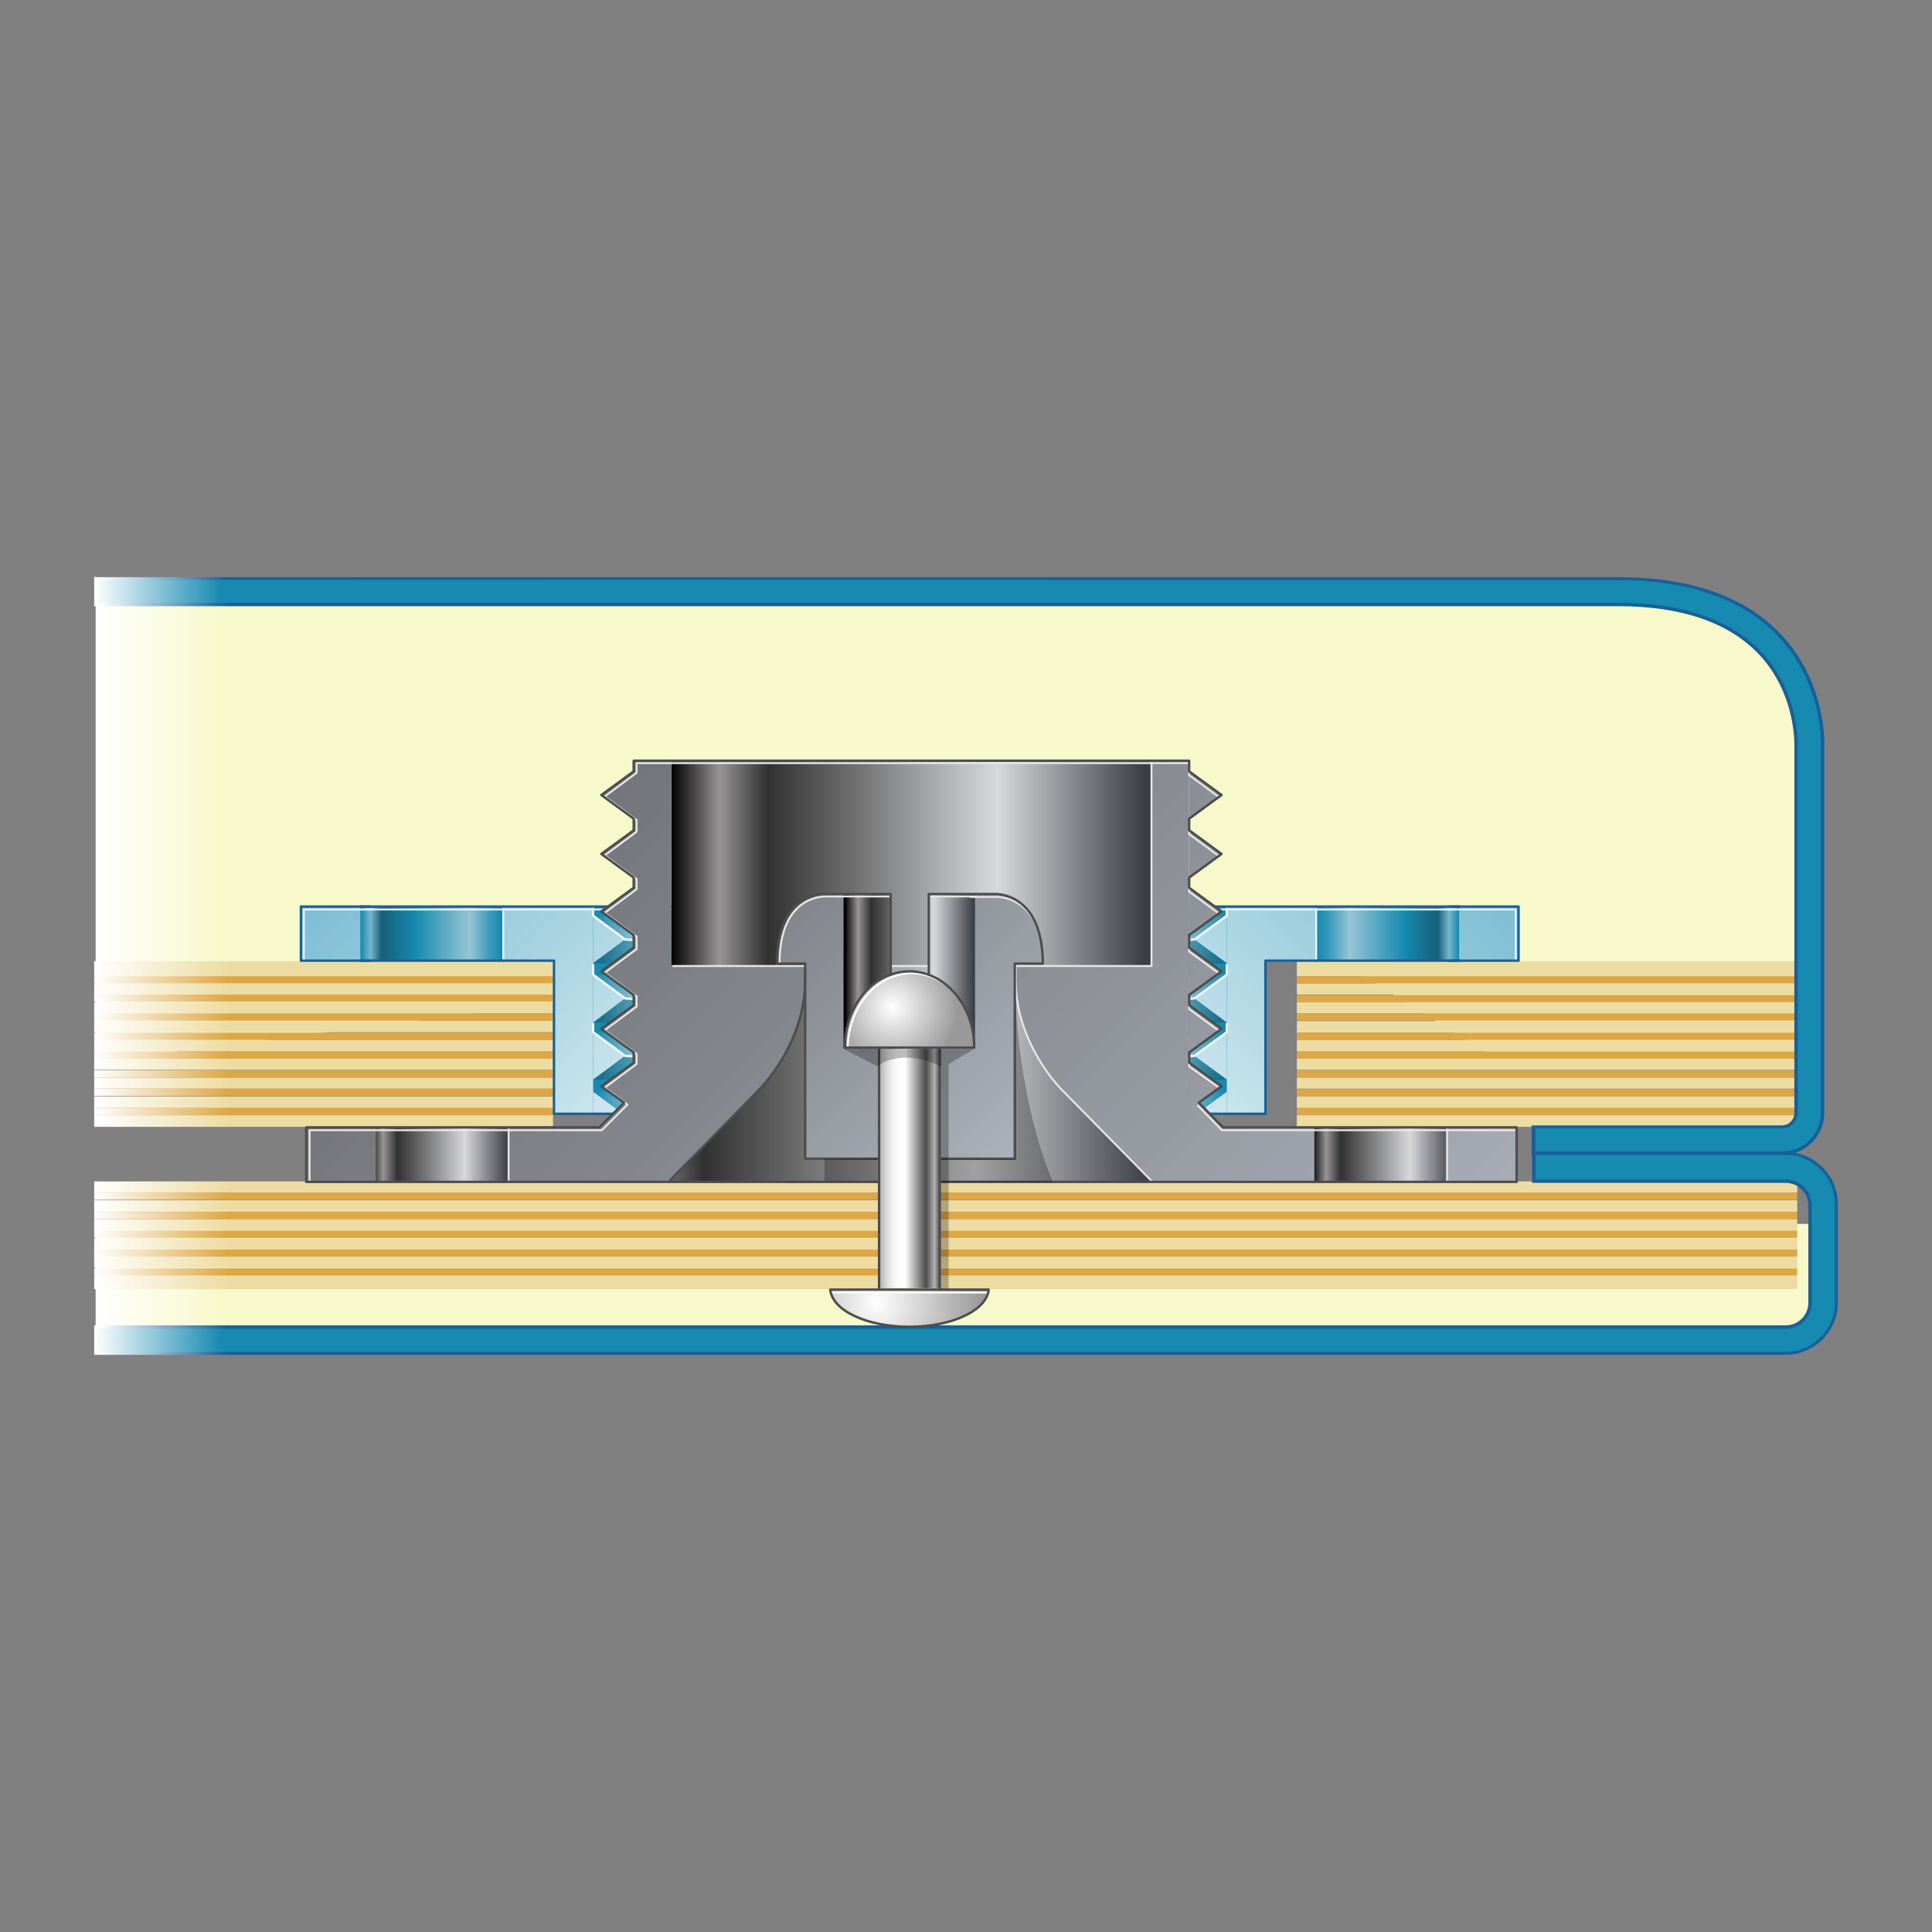 <?xml version="1.0" encoding="UTF-8"?>
<!-- Generator: Adobe Illustrator 22.1.0, SVG Export Plug-In . SVG Version: 6.00 Build 0)  -->
<svg xmlns="http://www.w3.org/2000/svg" xmlns:xlink="http://www.w3.org/1999/xlink" id="Layer_1" x="0px" y="0px" viewBox="0 0 400 400" style="enable-background:new 0 0 400 400;" xml:space="preserve">
<rect x="0" y="0" width="400" height="400" fill="#808080" stroke="none"/>
<style type="text/css">
	.st0{fill:url(#SVGID_1_);}
	.st1{fill:url(#SVGID_2_);}
	.st2{fill:url(#SVGID_3_);}
	.st3{fill:url(#SVGID_4_);}
	.st4{fill:url(#SVGID_5_);}
	.st5{fill:url(#SVGID_6_);}
	.st6{fill:url(#SVGID_7_);}
	.st7{fill:url(#SVGID_8_);}
	.st8{fill:url(#SVGID_9_);}
	.st9{fill:url(#SVGID_10_);}
	.st10{fill:url(#SVGID_11_);}
	.st11{fill:url(#SVGID_12_);}
	.st12{fill:url(#SVGID_13_);}
	.st13{fill:url(#SVGID_14_);enable-background:new    ;}
	.st14{fill:url(#SVGID_15_);enable-background:new    ;}
	.st15{fill:url(#SVGID_16_);}
	.st16{fill:url(#SVGID_17_);}
	.st17{fill:url(#SVGID_18_);}
	.st18{fill:url(#SVGID_19_);}
	.st19{fill:url(#SVGID_20_);}
	.st20{fill:url(#SVGID_21_);}
	.st21{fill:url(#SVGID_22_);}
	.st22{fill:url(#SVGID_23_);}
	.st23{fill:url(#SVGID_24_);}
	.st24{fill:url(#SVGID_25_);}
	.st25{fill:url(#SVGID_26_);}
	.st26{fill:url(#SVGID_27_);}
	.st27{fill:url(#SVGID_28_);}
	.st28{fill:url(#SVGID_29_);}
	.st29{fill:url(#SVGID_30_);}
	.st30{fill:url(#SVGID_31_);}
	.st31{fill:url(#SVGID_32_);}
	.st32{fill:#EDDCA2;}
	.st33{fill:#DEA745;}
	.st34{fill:url(#SVGID_33_);enable-background:new    ;}
	.st35{fill:url(#SVGID_34_);enable-background:new    ;}
	.st36{fill:url(#SVGID_35_);enable-background:new    ;}
	.st37{fill:url(#SVGID_36_);enable-background:new    ;}
	.st38{fill:url(#SVGID_37_);enable-background:new    ;}
	.st39{fill:url(#SVGID_38_);enable-background:new    ;}
	.st40{fill:url(#SVGID_39_);enable-background:new    ;}
	.st41{fill:url(#SVGID_40_);enable-background:new    ;}
	.st42{fill:url(#SVGID_41_);enable-background:new    ;}
	.st43{fill:url(#SVGID_42_);enable-background:new    ;}
	.st44{fill:url(#SVGID_43_);enable-background:new    ;}
	.st45{fill:url(#SVGID_44_);enable-background:new    ;}
	.st46{fill:url(#SVGID_45_);enable-background:new    ;}
	.st47{fill:url(#SVGID_46_);enable-background:new    ;}
	.st48{fill:url(#SVGID_47_);enable-background:new    ;}
	.st49{fill:url(#SVGID_48_);enable-background:new    ;}
	.st50{fill:none;stroke:#EEF4F3;stroke-width:0.4;}
	.st51{fill:none;stroke:#EEF4F3;stroke-width:0.5;stroke-linecap:round;stroke-linejoin:round;}
	.st52{fill:none;stroke:#17609A;stroke-width:0.5;stroke-linecap:round;stroke-linejoin:round;enable-background:new    ;}
	.st53{fill:url(#SVGID_49_);enable-background:new    ;}
	.st54{fill:url(#SVGID_50_);enable-background:new    ;}
	.st55{fill:url(#SVGID_51_);enable-background:new    ;}
	.st56{fill:url(#SVGID_52_);enable-background:new    ;}
	.st57{fill:url(#SVGID_53_);enable-background:new    ;}
	.st58{fill:url(#SVGID_54_);enable-background:new    ;}
	.st59{fill:url(#SVGID_55_);enable-background:new    ;}
	.st60{fill:url(#SVGID_56_);enable-background:new    ;}
	.st61{fill:url(#SVGID_57_);enable-background:new    ;}
	.st62{fill:url(#SVGID_58_);enable-background:new    ;}
	.st63{fill:url(#SVGID_59_);enable-background:new    ;}
	.st64{fill:url(#SVGID_60_);enable-background:new    ;}
	.st65{fill:url(#SVGID_61_);enable-background:new    ;}
	.st66{fill:url(#SVGID_62_);enable-background:new    ;}
	.st67{fill:url(#SVGID_63_);enable-background:new    ;}
	.st68{fill:url(#SVGID_64_);enable-background:new    ;}
	.st69{fill:url(#SVGID_65_);}
	.st70{fill:url(#SVGID_66_);}
	.st71{fill:url(#SVGID_67_);}
	.st72{fill:url(#SVGID_68_);}
	.st73{fill:url(#SVGID_69_);}
	.st74{fill:url(#SVGID_70_);}
	.st75{fill:url(#SVGID_71_);}
	.st76{fill:none;stroke:#E6E6E6;stroke-width:0.4;stroke-linecap:round;stroke-linejoin:round;}
	.st77{fill:url(#SVGID_72_);}
	.st78{fill:url(#SVGID_73_);}
	.st79{fill:url(#SVGID_74_);}
	.st80{fill:url(#SVGID_75_);}
	.st81{fill:url(#SVGID_76_);}
	.st82{fill:url(#SVGID_77_);}
	.st83{fill:url(#SVGID_78_);}
	.st84{fill:url(#SVGID_79_);}
	.st85{fill:url(#SVGID_80_);}
	.st86{fill:url(#SVGID_81_);}
	.st87{fill:url(#SVGID_82_);}
	.st88{fill:url(#SVGID_83_);}
	.st89{fill:url(#SVGID_84_);}
	.st90{fill:none;stroke:#4D4D4D;stroke-width:0.5;stroke-linecap:round;stroke-linejoin:round;}
	.st91{fill:url(#SVGID_85_);enable-background:new    ;}
	.st92{fill:url(#SVGID_86_);enable-background:new    ;}
	.st93{fill:url(#SVGID_87_);enable-background:new    ;}
	.st94{fill:url(#SVGID_88_);enable-background:new    ;}
	.st95{fill:url(#SVGID_89_);}
	.st96{fill:url(#SVGID_90_);}
	.st97{fill:url(#SVGID_91_);}
	.st98{fill:url(#SVGID_92_);}
	.st99{fill:#FFFFFF;stroke:#000000;stroke-width:0.25;stroke-linecap:round;stroke-linejoin:round;}
	.st100{fill:url(#SVGID_93_);}
	.st101{fill:url(#SVGID_94_);}
	.st102{fill:none;stroke:#000000;stroke-width:0.5;stroke-linecap:round;stroke-linejoin:round;}
	.st103{fill:none;stroke:#FFFFFF;stroke-width:0.4;stroke-linecap:round;stroke-linejoin:round;}
	.st104{fill:url(#SVGID_95_);}
	.st105{opacity:0.26;}
</style>
<g>
	<g>
		<linearGradient id="SVGID_1_" gradientUnits="userSpaceOnUse" x1="19.426" y1="173" x2="46.618" y2="173">
			<stop offset="0" style="stop-color:#FFFFFF"></stop>
			<stop offset="1" style="stop-color:#F7F9CA"></stop>
		</linearGradient>
		<polygon class="st0" points="271.7,195.4 312.6,221 374.8,221 374.3,153.9 370.1,138.2 361.6,129.2 352,125 335,125.2 19.8,125.2     19.8,219.8 210.9,195.4   "></polygon>
		<linearGradient id="SVGID_2_" gradientUnits="userSpaceOnUse" x1="19.423" y1="266.844" x2="46.632" y2="266.844">
			<stop offset="0" style="stop-color:#FFFFFF"></stop>
			<stop offset="1" style="stop-color:#F7F9CA"></stop>
		</linearGradient>
		<path class="st1" d="M19.8,280.4h349.1l4.2-1.2l4.2-6c0,0,0.9-11,0.4-19.8H19.8V280.4z"></path>
	</g>
	<g>
		<linearGradient id="SVGID_3_" gradientUnits="userSpaceOnUse" x1="19.537" y1="253.627" x2="47.111" y2="253.627">
			<stop offset="0" style="stop-color:#FFFFFF"></stop>
			<stop offset="1" style="stop-color:#EDDCA2"></stop>
		</linearGradient>
		<rect x="19.5" y="252.4" class="st2" width="352.6" height="2.4"></rect>
		<linearGradient id="SVGID_4_" gradientUnits="userSpaceOnUse" x1="19.537" y1="257.537" x2="47.111" y2="257.537">
			<stop offset="0" style="stop-color:#FFFFFF"></stop>
			<stop offset="1" style="stop-color:#EDDCA2"></stop>
		</linearGradient>
		<rect x="19.5" y="256.4" class="st3" width="352.6" height="2.3"></rect>
		<linearGradient id="SVGID_5_" gradientUnits="userSpaceOnUse" x1="19.537" y1="265.505" x2="47.111" y2="265.505">
			<stop offset="0" style="stop-color:#FFFFFF"></stop>
			<stop offset="1" style="stop-color:#EDDCA2"></stop>
		</linearGradient>
		<rect x="19.5" y="264.1" class="st4" width="352.6" height="2.8"></rect>
		<linearGradient id="SVGID_6_" gradientUnits="userSpaceOnUse" x1="19.537" y1="249.681" x2="47.111" y2="249.681">
			<stop offset="0" style="stop-color:#FFFFFF"></stop>
			<stop offset="1" style="stop-color:#EDDCA2"></stop>
		</linearGradient>
		<rect x="19.5" y="248.5" class="st5" width="352.6" height="2.4"></rect>
		<linearGradient id="SVGID_7_" gradientUnits="userSpaceOnUse" x1="19.537" y1="261.406" x2="47.111" y2="261.406">
			<stop offset="0" style="stop-color:#FFFFFF"></stop>
			<stop offset="1" style="stop-color:#EDDCA2"></stop>
		</linearGradient>
		<rect x="19.5" y="260.2" class="st6" width="352.6" height="2.3"></rect>
		<linearGradient id="SVGID_8_" gradientUnits="userSpaceOnUse" x1="19.537" y1="245.771" x2="47.111" y2="245.771">
			<stop offset="0" style="stop-color:#FFFFFF"></stop>
			<stop offset="1" style="stop-color:#EDDCA2"></stop>
		</linearGradient>
		<rect x="19.5" y="244.6" class="st7" width="352.6" height="2.3"></rect>
		<linearGradient id="SVGID_9_" gradientUnits="userSpaceOnUse" x1="19.537" y1="263.342" x2="47.111" y2="263.342">
			<stop offset="0" style="stop-color:#FFFFFF"></stop>
			<stop offset="1" style="stop-color:#DEA745"></stop>
		</linearGradient>
		<rect x="19.5" y="262.6" class="st8" width="352.6" height="1.5"></rect>
		<linearGradient id="SVGID_10_" gradientUnits="userSpaceOnUse" x1="19.537" y1="259.471" x2="47.111" y2="259.471">
			<stop offset="0" style="stop-color:#FFFFFF"></stop>
			<stop offset="1" style="stop-color:#DEA745"></stop>
		</linearGradient>
		<rect x="19.5" y="258.7" class="st9" width="352.6" height="1.5"></rect>
		<linearGradient id="SVGID_11_" gradientUnits="userSpaceOnUse" x1="19.537" y1="255.602" x2="47.111" y2="255.602">
			<stop offset="0" style="stop-color:#FFFFFF"></stop>
			<stop offset="1" style="stop-color:#DEA745"></stop>
		</linearGradient>
		<rect x="19.5" y="254.8" class="st10" width="352.6" height="1.5"></rect>
		<linearGradient id="SVGID_12_" gradientUnits="userSpaceOnUse" x1="19.537" y1="251.654" x2="47.111" y2="251.654">
			<stop offset="0" style="stop-color:#FFFFFF"></stop>
			<stop offset="1" style="stop-color:#DEA745"></stop>
		</linearGradient>
		<rect x="19.5" y="250.9" class="st11" width="352.6" height="1.5"></rect>
		<linearGradient id="SVGID_13_" gradientUnits="userSpaceOnUse" x1="19.537" y1="247.708" x2="47.111" y2="247.708">
			<stop offset="0" style="stop-color:#FFFFFF"></stop>
			<stop offset="1" style="stop-color:#DEA745"></stop>
		</linearGradient>
		<rect x="19.5" y="246.9" class="st12" width="352.6" height="1.5"></rect>
	</g>
	<linearGradient id="SVGID_14_" gradientUnits="userSpaceOnUse" x1="19.428" y1="259.489" x2="45.951" y2="259.489">
		<stop offset="0" style="stop-color:#FFFFFF"></stop>
		<stop offset="1" style="stop-color:#168AB0"></stop>
	</linearGradient>
	<path class="st13" d="M369.7,238.8h-52.2v5.8l52.2,0c2.8,0,5.1,2.3,5.1,5.1v20.1c0,2.8-2.3,5.1-5.1,5.1H19.8v5.4h349.9   c5.8,0,10.5-4.7,10.5-10.5v-20.4C380.2,243.5,375.5,238.8,369.7,238.8z"></path>
	<linearGradient id="SVGID_15_" gradientUnits="userSpaceOnUse" x1="19.431" y1="179.243" x2="45.959" y2="179.243">
		<stop offset="0" style="stop-color:#FFFFFF"></stop>
		<stop offset="1" style="stop-color:#168AB0"></stop>
	</linearGradient>
	<path class="st14" d="M368.4,131.5c-7.4-7.8-18.6-11.7-33.3-11.7H19.8v5.4H335c13.1,0,23,3.4,29.3,10c7.9,8.3,7.5,19.1,7.5,19.2   l0,76c0,1.6-1.3,2.9-2.9,2.9h-51.5v5.4H369c4.6,0,8.3-3.7,8.3-8.3v-75.8C377.3,154.1,377.9,141.5,368.4,131.5z"></path>
	<g>
		<linearGradient id="SVGID_16_" gradientUnits="userSpaceOnUse" x1="19.469" y1="232.097" x2="47.067" y2="232.097">
			<stop offset="0" style="stop-color:#FFFFFF"></stop>
			<stop offset="1" style="stop-color:#EDDCA2"></stop>
		</linearGradient>
		<rect x="19.5" y="230.9" class="st15" width="95" height="2.4"></rect>
		<linearGradient id="SVGID_17_" gradientUnits="userSpaceOnUse" x1="19.469" y1="224.267" x2="47.067" y2="224.267">
			<stop offset="0" style="stop-color:#FFFFFF"></stop>
			<stop offset="1" style="stop-color:#EDDCA2"></stop>
		</linearGradient>
		<rect x="19.5" y="223.1" class="st16" width="95" height="2.3"></rect>
		<linearGradient id="SVGID_18_" gradientUnits="userSpaceOnUse" x1="19.469" y1="228.176" x2="47.067" y2="228.176">
			<stop offset="0" style="stop-color:#FFFFFF"></stop>
			<stop offset="1" style="stop-color:#EDDCA2"></stop>
		</linearGradient>
		<rect x="19.5" y="227" class="st17" width="95" height="2.4"></rect>
		<linearGradient id="SVGID_19_" gradientUnits="userSpaceOnUse" x1="19.469" y1="212.542" x2="47.067" y2="212.542">
			<stop offset="0" style="stop-color:#FFFFFF"></stop>
			<stop offset="1" style="stop-color:#EDDCA2"></stop>
		</linearGradient>
		<rect x="19.5" y="211.3" class="st18" width="95" height="2.4"></rect>
		<linearGradient id="SVGID_20_" gradientUnits="userSpaceOnUse" x1="19.469" y1="208.632" x2="47.067" y2="208.632">
			<stop offset="0" style="stop-color:#FFFFFF"></stop>
			<stop offset="1" style="stop-color:#EDDCA2"></stop>
		</linearGradient>
		<rect x="19.5" y="207.5" class="st19" width="95" height="2.3"></rect>
		<linearGradient id="SVGID_21_" gradientUnits="userSpaceOnUse" x1="19.469" y1="200.511" x2="47.067" y2="200.511">
			<stop offset="0" style="stop-color:#FFFFFF"></stop>
			<stop offset="1" style="stop-color:#EDDCA2"></stop>
		</linearGradient>
		<rect x="19.5" y="199" class="st20" width="95" height="3.1"></rect>
		<linearGradient id="SVGID_22_" gradientUnits="userSpaceOnUse" x1="19.469" y1="216.488" x2="47.067" y2="216.488">
			<stop offset="0" style="stop-color:#FFFFFF"></stop>
			<stop offset="1" style="stop-color:#EDDCA2"></stop>
		</linearGradient>
		<rect x="19.5" y="215.3" class="st21" width="95" height="2.4"></rect>
		<linearGradient id="SVGID_23_" gradientUnits="userSpaceOnUse" x1="19.469" y1="204.764" x2="47.067" y2="204.764">
			<stop offset="0" style="stop-color:#FFFFFF"></stop>
			<stop offset="1" style="stop-color:#EDDCA2"></stop>
		</linearGradient>
		<rect x="19.5" y="203.6" class="st22" width="95" height="2.3"></rect>
		<linearGradient id="SVGID_24_" gradientUnits="userSpaceOnUse" x1="19.469" y1="220.399" x2="47.067" y2="220.399">
			<stop offset="0" style="stop-color:#FFFFFF"></stop>
			<stop offset="1" style="stop-color:#EDDCA2"></stop>
		</linearGradient>
		<rect x="19.5" y="219.2" class="st23" width="95" height="2.3"></rect>
		<linearGradient id="SVGID_25_" gradientUnits="userSpaceOnUse" x1="19.469" y1="202.827" x2="47.067" y2="202.827">
			<stop offset="0" style="stop-color:#FFFFFF"></stop>
			<stop offset="1" style="stop-color:#DEA745"></stop>
		</linearGradient>
		<rect x="19.5" y="202.1" class="st24" width="95" height="1.5"></rect>
		<linearGradient id="SVGID_26_" gradientUnits="userSpaceOnUse" x1="19.469" y1="206.698" x2="47.067" y2="206.698">
			<stop offset="0" style="stop-color:#FFFFFF"></stop>
			<stop offset="1" style="stop-color:#DEA745"></stop>
		</linearGradient>
		<rect x="19.5" y="205.9" class="st25" width="95" height="1.5"></rect>
		<linearGradient id="SVGID_27_" gradientUnits="userSpaceOnUse" x1="19.469" y1="210.568" x2="47.067" y2="210.568">
			<stop offset="0" style="stop-color:#FFFFFF"></stop>
			<stop offset="1" style="stop-color:#DEA745"></stop>
		</linearGradient>
		<rect x="19.5" y="209.8" class="st26" width="95" height="1.5"></rect>
		<linearGradient id="SVGID_28_" gradientUnits="userSpaceOnUse" x1="19.469" y1="214.516" x2="47.067" y2="214.516">
			<stop offset="0" style="stop-color:#FFFFFF"></stop>
			<stop offset="1" style="stop-color:#DEA745"></stop>
		</linearGradient>
		<rect x="19.5" y="213.8" class="st27" width="95" height="1.5"></rect>
		<linearGradient id="SVGID_29_" gradientUnits="userSpaceOnUse" x1="19.469" y1="218.462" x2="47.067" y2="218.462">
			<stop offset="0" style="stop-color:#FFFFFF"></stop>
			<stop offset="1" style="stop-color:#DEA745"></stop>
		</linearGradient>
		<rect x="19.5" y="217.7" class="st28" width="95" height="1.5"></rect>
		<linearGradient id="SVGID_30_" gradientUnits="userSpaceOnUse" x1="19.469" y1="222.333" x2="47.067" y2="222.333">
			<stop offset="0" style="stop-color:#FFFFFF"></stop>
			<stop offset="1" style="stop-color:#DEA745"></stop>
		</linearGradient>
		<rect x="19.5" y="221.6" class="st29" width="95" height="1.5"></rect>
		<linearGradient id="SVGID_31_" gradientUnits="userSpaceOnUse" x1="19.469" y1="226.202" x2="47.067" y2="226.202">
			<stop offset="0" style="stop-color:#FFFFFF"></stop>
			<stop offset="1" style="stop-color:#DEA745"></stop>
		</linearGradient>
		<rect x="19.5" y="225.4" class="st30" width="95" height="1.5"></rect>
		<linearGradient id="SVGID_32_" gradientUnits="userSpaceOnUse" x1="19.469" y1="230.15" x2="47.067" y2="230.15">
			<stop offset="0" style="stop-color:#FFFFFF"></stop>
			<stop offset="1" style="stop-color:#DEA745"></stop>
		</linearGradient>
		<rect x="19.5" y="229.4" class="st31" width="95" height="1.5"></rect>
	</g>
	<g>
		<rect x="268.5" y="230.9" class="st32" width="103.5" height="2.4"></rect>
		<rect x="268.5" y="223.1" class="st32" width="103.5" height="2.3"></rect>
		<rect x="268.5" y="227" class="st32" width="103.5" height="2.4"></rect>
		<rect x="268.5" y="211.4" class="st32" width="103.5" height="2.4"></rect>
		<rect x="268.5" y="207.5" class="st32" width="103.5" height="2.3"></rect>
		<rect x="268.5" y="199" class="st32" width="103.5" height="3.1"></rect>
		<rect x="268.5" y="215.3" class="st32" width="103.5" height="2.4"></rect>
		<rect x="268.5" y="203.6" class="st32" width="103.5" height="2.3"></rect>
		<rect x="268.5" y="219.2" class="st32" width="103.5" height="2.3"></rect>
		<rect x="268.5" y="202.1" class="st33" width="103.5" height="1.5"></rect>
		<rect x="268.5" y="206" class="st33" width="103.5" height="1.5"></rect>
		<rect x="268.5" y="209.8" class="st33" width="103.5" height="1.5"></rect>
		<rect x="268.5" y="213.8" class="st33" width="103.5" height="1.5"></rect>
		<rect x="268.5" y="217.7" class="st33" width="103.5" height="1.5"></rect>
		<rect x="268.5" y="221.6" class="st33" width="103.5" height="1.5"></rect>
		<rect x="268.5" y="225.5" class="st33" width="103.5" height="1.5"></rect>
		<rect x="268.5" y="229.4" class="st33" width="103.5" height="1.5"></rect>
	</g>
	<g>
		<g>
			<linearGradient id="SVGID_33_" gradientUnits="userSpaceOnUse" x1="123.41" y1="209.134" x2="252.197" y2="209.134">
				<stop offset="0" style="stop-color:#168AB0"></stop>
				<stop offset="3.360435e-02" style="stop-color:#218FB3"></stop>
				<stop offset="9.194332e-02" style="stop-color:#3D9CBC"></stop>
				<stop offset="0.168" style="stop-color:#6BB2C9"></stop>
				<stop offset="0.23" style="stop-color:#96C6D6"></stop>
				<stop offset="0.618" style="stop-color:#168AB0"></stop>
				<stop offset="0.854" style="stop-color:#165F79"></stop>
				<stop offset="0.933" style="stop-color:#78B6CB"></stop>
				<stop offset="1" style="stop-color:#168AB0"></stop>
			</linearGradient>
			<polygon class="st34" points="122.8,187.7 104.2,187.7 117.9,197.2 114.7,230.6 122.8,230.6 198.3,230.6 198.3,187.7    "></polygon>
		</g>
		<g>
			<linearGradient id="SVGID_34_" gradientUnits="userSpaceOnUse" x1="252.765" y1="199.071" x2="124.255" y2="199.071">
				<stop offset="0" style="stop-color:#0A6484"></stop>
				<stop offset="3.577568e-02" style="stop-color:#156B8A"></stop>
				<stop offset="9.788579e-02" style="stop-color:#317F99"></stop>
				<stop offset="0.178" style="stop-color:#5FA0B3"></stop>
				<stop offset="0.23" style="stop-color:#80B7C5"></stop>
				<stop offset="0.618" style="stop-color:#278FAE"></stop>
				<stop offset="0.854" style="stop-color:#21637D"></stop>
				<stop offset="0.933" style="stop-color:#5DA9C1"></stop>
				<stop offset="1" style="stop-color:#196F8C"></stop>
			</linearGradient>
			<polygon class="st35" points="129.4,194.5 122.8,199.4 199.1,203.6 199.1,198.8    "></polygon>
			<linearGradient id="SVGID_35_" gradientUnits="userSpaceOnUse" x1="252.392" y1="194.203" x2="123.034" y2="194.203">
				<stop offset="0" style="stop-color:#168AB0"></stop>
				<stop offset="2.869944e-02" style="stop-color:#218FB3"></stop>
				<stop offset="7.856073e-02" style="stop-color:#3D9DBC"></stop>
				<stop offset="0.144" style="stop-color:#6BB3CB"></stop>
				<stop offset="0.221" style="stop-color:#AAD1DE"></stop>
				<stop offset="0.23" style="stop-color:#B3D5E1"></stop>
				<stop offset="0.618" style="stop-color:#4BA0BD"></stop>
				<stop offset="0.854" style="stop-color:#497C8F"></stop>
				<stop offset="0.933" style="stop-color:#91C3D4"></stop>
				<stop offset="1" style="stop-color:#168AB0"></stop>
			</linearGradient>
			<polygon class="st36" points="199.1,193.8 122.8,189.6 129.4,194.5 199.1,198.8    "></polygon>
			<linearGradient id="SVGID_36_" gradientUnits="userSpaceOnUse" x1="252.392" y1="206.425" x2="123.034" y2="206.425">
				<stop offset="0" style="stop-color:#168AB0"></stop>
				<stop offset="2.869944e-02" style="stop-color:#218FB3"></stop>
				<stop offset="7.856073e-02" style="stop-color:#3D9DBC"></stop>
				<stop offset="0.144" style="stop-color:#6BB3CB"></stop>
				<stop offset="0.221" style="stop-color:#AAD1DE"></stop>
				<stop offset="0.23" style="stop-color:#B3D5E1"></stop>
				<stop offset="0.618" style="stop-color:#4BA0BD"></stop>
				<stop offset="0.854" style="stop-color:#497C8F"></stop>
				<stop offset="0.933" style="stop-color:#91C3D4"></stop>
				<stop offset="1" style="stop-color:#168AB0"></stop>
			</linearGradient>
			<polygon class="st37" points="129.4,206.7 199.1,211 199.1,206 122.8,201.8    "></polygon>
			<linearGradient id="SVGID_37_" gradientUnits="userSpaceOnUse" x1="252.765" y1="211.292" x2="124.255" y2="211.292">
				<stop offset="0" style="stop-color:#0A6484"></stop>
				<stop offset="3.577568e-02" style="stop-color:#156B8A"></stop>
				<stop offset="9.788579e-02" style="stop-color:#317F99"></stop>
				<stop offset="0.178" style="stop-color:#5FA0B3"></stop>
				<stop offset="0.23" style="stop-color:#80B7C5"></stop>
				<stop offset="0.618" style="stop-color:#278FAE"></stop>
				<stop offset="0.854" style="stop-color:#21637D"></stop>
				<stop offset="0.933" style="stop-color:#5DA9C1"></stop>
				<stop offset="1" style="stop-color:#196F8C"></stop>
			</linearGradient>
			<polygon class="st38" points="129.4,206.7 122.8,211.7 199.1,215.8 199.1,211    "></polygon>
			<linearGradient id="SVGID_38_" gradientUnits="userSpaceOnUse" x1="252.392" y1="218.32" x2="123.034" y2="218.32">
				<stop offset="0" style="stop-color:#168AB0"></stop>
				<stop offset="2.869944e-02" style="stop-color:#218FB3"></stop>
				<stop offset="7.856073e-02" style="stop-color:#3D9DBC"></stop>
				<stop offset="0.144" style="stop-color:#6BB3CB"></stop>
				<stop offset="0.221" style="stop-color:#AAD1DE"></stop>
				<stop offset="0.23" style="stop-color:#B3D5E1"></stop>
				<stop offset="0.618" style="stop-color:#4BA0BD"></stop>
				<stop offset="0.854" style="stop-color:#497C8F"></stop>
				<stop offset="0.933" style="stop-color:#91C3D4"></stop>
				<stop offset="1" style="stop-color:#168AB0"></stop>
			</linearGradient>
			<polygon class="st39" points="129.4,218.6 199.1,222.9 199.1,217.9 122.8,213.7    "></polygon>
			<linearGradient id="SVGID_39_" gradientUnits="userSpaceOnUse" x1="252.765" y1="223.186" x2="124.255" y2="223.186">
				<stop offset="0" style="stop-color:#0A6484"></stop>
				<stop offset="3.577568e-02" style="stop-color:#156B8A"></stop>
				<stop offset="9.788579e-02" style="stop-color:#317F99"></stop>
				<stop offset="0.178" style="stop-color:#5FA0B3"></stop>
				<stop offset="0.23" style="stop-color:#80B7C5"></stop>
				<stop offset="0.618" style="stop-color:#278FAE"></stop>
				<stop offset="0.854" style="stop-color:#21637D"></stop>
				<stop offset="0.933" style="stop-color:#5DA9C1"></stop>
				<stop offset="1" style="stop-color:#196F8C"></stop>
			</linearGradient>
			<polygon class="st40" points="129.4,218.6 122.8,223.5 199.1,227.7 199.1,222.9    "></polygon>
			<linearGradient id="SVGID_40_" gradientUnits="userSpaceOnUse" x1="252.769" y1="189.521" x2="124.257" y2="189.521">
				<stop offset="0" style="stop-color:#0A6484"></stop>
				<stop offset="3.577568e-02" style="stop-color:#156B8A"></stop>
				<stop offset="9.788579e-02" style="stop-color:#317F99"></stop>
				<stop offset="0.178" style="stop-color:#5FA0B3"></stop>
				<stop offset="0.23" style="stop-color:#80B7C5"></stop>
				<stop offset="0.618" style="stop-color:#278FAE"></stop>
				<stop offset="0.854" style="stop-color:#21637D"></stop>
				<stop offset="0.933" style="stop-color:#5DA9C1"></stop>
				<stop offset="1" style="stop-color:#196F8C"></stop>
			</linearGradient>
			<polygon class="st41" points="130.9,187.6 199.1,191.4 199.1,187.6    "></polygon>
		</g>
		<linearGradient id="SVGID_41_" gradientUnits="userSpaceOnUse" x1="167.185" y1="257.576" x2="11.796" y2="102.186">
			<stop offset="0" style="stop-color:#FFFFFF"></stop>
			<stop offset="1" style="stop-color:#168AB0"></stop>
		</linearGradient>
		<polygon class="st42" points="104.2,187.7 104.2,198.9 114.7,198.9 114.7,230.6 122.8,230.6 122.8,187.7   "></polygon>
		<linearGradient id="SVGID_42_" gradientUnits="userSpaceOnUse" x1="150.488" y1="274.272" x2="-4.895" y2="118.889">
			<stop offset="0" style="stop-color:#FFFFFF"></stop>
			<stop offset="1" style="stop-color:#168AB0"></stop>
		</linearGradient>
		<rect x="62.3" y="187.7" class="st43" width="14.4" height="11.2"></rect>
		<linearGradient id="SVGID_43_" gradientUnits="userSpaceOnUse" x1="104.091" y1="193.3" x2="74.728" y2="193.3">
			<stop offset="0" style="stop-color:#168AB0"></stop>
			<stop offset="3.360435e-02" style="stop-color:#218FB3"></stop>
			<stop offset="9.194332e-02" style="stop-color:#3D9CBC"></stop>
			<stop offset="0.168" style="stop-color:#6BB2C9"></stop>
			<stop offset="0.23" style="stop-color:#96C6D6"></stop>
			<stop offset="0.618" style="stop-color:#168AB0"></stop>
			<stop offset="0.854" style="stop-color:#165F79"></stop>
			<stop offset="0.933" style="stop-color:#78B6CB"></stop>
			<stop offset="1" style="stop-color:#168AB0"></stop>
		</linearGradient>
		<rect x="74.6" y="187.7" class="st44" width="29.6" height="11.2"></rect>
		<linearGradient id="SVGID_44_" gradientUnits="userSpaceOnUse" x1="176.946" y1="247.827" x2="21.545" y2="92.425">
			<stop offset="0" style="stop-color:#FFFFFF"></stop>
			<stop offset="1" style="stop-color:#168AB0"></stop>
		</linearGradient>
		<polygon class="st45" points="122.8,189.6 122.8,199.4 129.4,194.5   "></polygon>
		<linearGradient id="SVGID_45_" gradientUnits="userSpaceOnUse" x1="170.829" y1="253.931" x2="15.446" y2="98.547">
			<stop offset="0" style="stop-color:#FFFFFF"></stop>
			<stop offset="1" style="stop-color:#168AB0"></stop>
		</linearGradient>
		<polygon class="st46" points="122.8,201.8 122.8,211.7 129.4,206.7   "></polygon>
		<linearGradient id="SVGID_46_" gradientUnits="userSpaceOnUse" x1="164.884" y1="259.88" x2="9.494" y2="104.49">
			<stop offset="0" style="stop-color:#FFFFFF"></stop>
			<stop offset="1" style="stop-color:#168AB0"></stop>
		</linearGradient>
		<polygon class="st47" points="122.8,213.7 122.8,223.5 129.4,218.6   "></polygon>
		<linearGradient id="SVGID_47_" gradientUnits="userSpaceOnUse" x1="160.043" y1="264.718" x2="4.661" y2="109.337">
			<stop offset="0" style="stop-color:#FFFFFF"></stop>
			<stop offset="1" style="stop-color:#168AB0"></stop>
		</linearGradient>
		<polygon class="st48" points="122.8,226 122.8,230.6 129,230.6   "></polygon>
		<linearGradient id="SVGID_48_" gradientUnits="userSpaceOnUse" x1="252.487" y1="228.27" x2="123.13" y2="228.27">
			<stop offset="0" style="stop-color:#168AB0"></stop>
			<stop offset="2.869944e-02" style="stop-color:#218FB3"></stop>
			<stop offset="7.856073e-02" style="stop-color:#3D9DBC"></stop>
			<stop offset="0.144" style="stop-color:#6BB3CB"></stop>
			<stop offset="0.221" style="stop-color:#AAD1DE"></stop>
			<stop offset="0.23" style="stop-color:#B3D5E1"></stop>
			<stop offset="0.618" style="stop-color:#4BA0BD"></stop>
			<stop offset="0.854" style="stop-color:#497C8F"></stop>
			<stop offset="0.933" style="stop-color:#91C3D4"></stop>
			<stop offset="1" style="stop-color:#168AB0"></stop>
		</linearGradient>
		<polygon class="st49" points="203.5,230.6 122.8,226 129,230.6   "></polygon>
		<line class="st50" x1="104.2" y1="187.7" x2="104.2" y2="198.9"></line>
		<polyline class="st51" points="171.5,197.1 129.4,194.5 122.8,189.6 122.8,187.9   "></polyline>
		<polyline class="st51" points="172.4,209.4 129.4,206.7 122.8,201.8 122.8,199.8   "></polyline>
		<polyline class="st51" points="173.1,221.3 129.4,218.6 122.8,213.7 122.8,212   "></polyline>
		<line class="st52" x1="104.2" y1="198.9" x2="74.6" y2="198.9"></line>
		<polyline class="st52" points="104.2,198.9 114.7,198.9 114.7,230.6 174.7,230.6   "></polyline>
		<polyline class="st50" points="77.3,188.3 62.9,188.3 62.9,198.9   "></polyline>
		<polyline class="st52" points="76.7,187.7 62.3,187.7 62.3,198.9 76.7,198.9   "></polyline>
		<line class="st52" x1="74.6" y1="187.7" x2="104.2" y2="187.7"></line>
		<line class="st52" x1="170.7" y1="187.7" x2="104.2" y2="187.7"></line>
		<line class="st50" x1="75.2" y1="188.3" x2="104.8" y2="188.3"></line>
		<line class="st50" x1="171.5" y1="188.3" x2="104.8" y2="188.3"></line>
	</g>
	<g>
		<g>
			
				<linearGradient id="SVGID_49_" gradientUnits="userSpaceOnUse" x1="311.522" y1="209.134" x2="440.308" y2="209.134" gradientTransform="matrix(-1 0 0 1 564.842 0)">
				<stop offset="0" style="stop-color:#168AB0"></stop>
				<stop offset="3.360435e-02" style="stop-color:#218FB3"></stop>
				<stop offset="9.194332e-02" style="stop-color:#3D9CBC"></stop>
				<stop offset="0.168" style="stop-color:#6BB2C9"></stop>
				<stop offset="0.23" style="stop-color:#96C6D6"></stop>
				<stop offset="0.618" style="stop-color:#168AB0"></stop>
				<stop offset="0.854" style="stop-color:#165F79"></stop>
				<stop offset="0.933" style="stop-color:#78B6CB"></stop>
				<stop offset="1" style="stop-color:#168AB0"></stop>
			</linearGradient>
			<polygon class="st53" points="254,187.7 272.5,187.7 258.8,197.2 262,230.6 254,230.6 178.4,230.6 178.4,187.7    "></polygon>
		</g>
		<g>
			
				<linearGradient id="SVGID_50_" gradientUnits="userSpaceOnUse" x1="440.877" y1="199.071" x2="312.366" y2="199.071" gradientTransform="matrix(-1 0 0 1 564.842 0)">
				<stop offset="0" style="stop-color:#0A6484"></stop>
				<stop offset="3.577568e-02" style="stop-color:#156B8A"></stop>
				<stop offset="9.788579e-02" style="stop-color:#317F99"></stop>
				<stop offset="0.178" style="stop-color:#5FA0B3"></stop>
				<stop offset="0.23" style="stop-color:#80B7C5"></stop>
				<stop offset="0.618" style="stop-color:#278FAE"></stop>
				<stop offset="0.854" style="stop-color:#21637D"></stop>
				<stop offset="0.933" style="stop-color:#5DA9C1"></stop>
				<stop offset="1" style="stop-color:#196F8C"></stop>
			</linearGradient>
			<polygon class="st54" points="247.3,194.5 254,199.4 177.7,203.6 177.7,198.8    "></polygon>
			
				<linearGradient id="SVGID_51_" gradientUnits="userSpaceOnUse" x1="440.503" y1="194.203" x2="311.146" y2="194.203" gradientTransform="matrix(-1 0 0 1 564.842 0)">
				<stop offset="0" style="stop-color:#168AB0"></stop>
				<stop offset="2.869944e-02" style="stop-color:#218FB3"></stop>
				<stop offset="7.856073e-02" style="stop-color:#3D9DBC"></stop>
				<stop offset="0.144" style="stop-color:#6BB3CB"></stop>
				<stop offset="0.221" style="stop-color:#AAD1DE"></stop>
				<stop offset="0.23" style="stop-color:#B3D5E1"></stop>
				<stop offset="0.618" style="stop-color:#4BA0BD"></stop>
				<stop offset="0.854" style="stop-color:#497C8F"></stop>
				<stop offset="0.933" style="stop-color:#91C3D4"></stop>
				<stop offset="1" style="stop-color:#168AB0"></stop>
			</linearGradient>
			<polygon class="st55" points="177.7,193.8 254,189.6 247.3,194.5 177.7,198.8    "></polygon>
			
				<linearGradient id="SVGID_52_" gradientUnits="userSpaceOnUse" x1="440.503" y1="206.425" x2="311.146" y2="206.425" gradientTransform="matrix(-1 0 0 1 564.842 0)">
				<stop offset="0" style="stop-color:#168AB0"></stop>
				<stop offset="2.869944e-02" style="stop-color:#218FB3"></stop>
				<stop offset="7.856073e-02" style="stop-color:#3D9DBC"></stop>
				<stop offset="0.144" style="stop-color:#6BB3CB"></stop>
				<stop offset="0.221" style="stop-color:#AAD1DE"></stop>
				<stop offset="0.23" style="stop-color:#B3D5E1"></stop>
				<stop offset="0.618" style="stop-color:#4BA0BD"></stop>
				<stop offset="0.854" style="stop-color:#497C8F"></stop>
				<stop offset="0.933" style="stop-color:#91C3D4"></stop>
				<stop offset="1" style="stop-color:#168AB0"></stop>
			</linearGradient>
			<polygon class="st56" points="247.3,206.7 177.7,211 177.7,206 254,201.8    "></polygon>
			
				<linearGradient id="SVGID_53_" gradientUnits="userSpaceOnUse" x1="440.877" y1="211.292" x2="312.366" y2="211.292" gradientTransform="matrix(-1 0 0 1 564.842 0)">
				<stop offset="0" style="stop-color:#0A6484"></stop>
				<stop offset="3.577568e-02" style="stop-color:#156B8A"></stop>
				<stop offset="9.788579e-02" style="stop-color:#317F99"></stop>
				<stop offset="0.178" style="stop-color:#5FA0B3"></stop>
				<stop offset="0.23" style="stop-color:#80B7C5"></stop>
				<stop offset="0.618" style="stop-color:#278FAE"></stop>
				<stop offset="0.854" style="stop-color:#21637D"></stop>
				<stop offset="0.933" style="stop-color:#5DA9C1"></stop>
				<stop offset="1" style="stop-color:#196F8C"></stop>
			</linearGradient>
			<polygon class="st57" points="247.3,206.7 254,211.7 177.7,215.8 177.7,211    "></polygon>
			
				<linearGradient id="SVGID_54_" gradientUnits="userSpaceOnUse" x1="440.503" y1="218.32" x2="311.146" y2="218.32" gradientTransform="matrix(-1 0 0 1 564.842 0)">
				<stop offset="0" style="stop-color:#168AB0"></stop>
				<stop offset="2.869944e-02" style="stop-color:#218FB3"></stop>
				<stop offset="7.856073e-02" style="stop-color:#3D9DBC"></stop>
				<stop offset="0.144" style="stop-color:#6BB3CB"></stop>
				<stop offset="0.221" style="stop-color:#AAD1DE"></stop>
				<stop offset="0.23" style="stop-color:#B3D5E1"></stop>
				<stop offset="0.618" style="stop-color:#4BA0BD"></stop>
				<stop offset="0.854" style="stop-color:#497C8F"></stop>
				<stop offset="0.933" style="stop-color:#91C3D4"></stop>
				<stop offset="1" style="stop-color:#168AB0"></stop>
			</linearGradient>
			<polygon class="st58" points="247.3,218.6 177.7,222.9 177.7,217.9 254,213.7    "></polygon>
			
				<linearGradient id="SVGID_55_" gradientUnits="userSpaceOnUse" x1="440.877" y1="223.186" x2="312.366" y2="223.186" gradientTransform="matrix(-1 0 0 1 564.842 0)">
				<stop offset="0" style="stop-color:#0A6484"></stop>
				<stop offset="3.577568e-02" style="stop-color:#156B8A"></stop>
				<stop offset="9.788579e-02" style="stop-color:#317F99"></stop>
				<stop offset="0.178" style="stop-color:#5FA0B3"></stop>
				<stop offset="0.23" style="stop-color:#80B7C5"></stop>
				<stop offset="0.618" style="stop-color:#278FAE"></stop>
				<stop offset="0.854" style="stop-color:#21637D"></stop>
				<stop offset="0.933" style="stop-color:#5DA9C1"></stop>
				<stop offset="1" style="stop-color:#196F8C"></stop>
			</linearGradient>
			<polygon class="st59" points="247.3,218.6 254,223.5 177.7,227.7 177.7,222.9    "></polygon>
			
				<linearGradient id="SVGID_56_" gradientUnits="userSpaceOnUse" x1="440.881" y1="189.521" x2="312.369" y2="189.521" gradientTransform="matrix(-1 0 0 1 564.842 0)">
				<stop offset="0" style="stop-color:#0A6484"></stop>
				<stop offset="3.577568e-02" style="stop-color:#156B8A"></stop>
				<stop offset="9.788579e-02" style="stop-color:#317F99"></stop>
				<stop offset="0.178" style="stop-color:#5FA0B3"></stop>
				<stop offset="0.23" style="stop-color:#80B7C5"></stop>
				<stop offset="0.618" style="stop-color:#278FAE"></stop>
				<stop offset="0.854" style="stop-color:#21637D"></stop>
				<stop offset="0.933" style="stop-color:#5DA9C1"></stop>
				<stop offset="1" style="stop-color:#196F8C"></stop>
			</linearGradient>
			<polygon class="st60" points="245.8,187.6 177.7,191.4 177.7,187.6    "></polygon>
		</g>
		
			<linearGradient id="SVGID_57_" gradientUnits="userSpaceOnUse" x1="355.297" y1="257.576" x2="199.908" y2="102.186" gradientTransform="matrix(-1 0 0 1 564.842 0)">
			<stop offset="0" style="stop-color:#FFFFFF"></stop>
			<stop offset="1" style="stop-color:#168AB0"></stop>
		</linearGradient>
		<polygon class="st61" points="272.5,187.7 272.5,198.9 262,198.9 262,230.6 254,230.6 254,187.7   "></polygon>
		
			<linearGradient id="SVGID_58_" gradientUnits="userSpaceOnUse" x1="338.599" y1="274.272" x2="183.216" y2="118.889" gradientTransform="matrix(-1 0 0 1 564.842 0)">
			<stop offset="0" style="stop-color:#FFFFFF"></stop>
			<stop offset="1" style="stop-color:#168AB0"></stop>
		</linearGradient>
		<rect x="300" y="187.7" class="st62" width="14.4" height="11.2"></rect>
		
			<linearGradient id="SVGID_59_" gradientUnits="userSpaceOnUse" x1="292.203" y1="193.3" x2="262.839" y2="193.3" gradientTransform="matrix(-1 0 0 1 564.842 0)">
			<stop offset="0" style="stop-color:#168AB0"></stop>
			<stop offset="3.360435e-02" style="stop-color:#218FB3"></stop>
			<stop offset="9.194332e-02" style="stop-color:#3D9CBC"></stop>
			<stop offset="0.168" style="stop-color:#6BB2C9"></stop>
			<stop offset="0.23" style="stop-color:#96C6D6"></stop>
			<stop offset="0.618" style="stop-color:#168AB0"></stop>
			<stop offset="0.854" style="stop-color:#165F79"></stop>
			<stop offset="0.933" style="stop-color:#78B6CB"></stop>
			<stop offset="1" style="stop-color:#168AB0"></stop>
		</linearGradient>
		<rect x="272.5" y="187.7" class="st63" width="29.6" height="11.2"></rect>
		
			<linearGradient id="SVGID_60_" gradientUnits="userSpaceOnUse" x1="365.058" y1="247.827" x2="209.655" y2="92.424" gradientTransform="matrix(-1 0 0 1 564.842 0)">
			<stop offset="0" style="stop-color:#FFFFFF"></stop>
			<stop offset="1" style="stop-color:#168AB0"></stop>
		</linearGradient>
		<polygon class="st64" points="254,189.6 254,199.4 247.3,194.5   "></polygon>
		
			<linearGradient id="SVGID_61_" gradientUnits="userSpaceOnUse" x1="358.942" y1="253.931" x2="203.557" y2="98.546" gradientTransform="matrix(-1 0 0 1 564.842 0)">
			<stop offset="0" style="stop-color:#FFFFFF"></stop>
			<stop offset="1" style="stop-color:#168AB0"></stop>
		</linearGradient>
		<polygon class="st65" points="254,201.8 254,211.7 247.3,206.7   "></polygon>
		
			<linearGradient id="SVGID_62_" gradientUnits="userSpaceOnUse" x1="352.997" y1="259.88" x2="197.605" y2="104.488" gradientTransform="matrix(-1 0 0 1 564.842 0)">
			<stop offset="0" style="stop-color:#FFFFFF"></stop>
			<stop offset="1" style="stop-color:#168AB0"></stop>
		</linearGradient>
		<polygon class="st66" points="254,213.7 254,223.5 247.3,218.6   "></polygon>
		
			<linearGradient id="SVGID_63_" gradientUnits="userSpaceOnUse" x1="348.154" y1="264.718" x2="192.773" y2="109.337" gradientTransform="matrix(-1 0 0 1 564.842 0)">
			<stop offset="0" style="stop-color:#FFFFFF"></stop>
			<stop offset="1" style="stop-color:#168AB0"></stop>
		</linearGradient>
		<polygon class="st67" points="254,226 254,230.6 247.7,230.6   "></polygon>
		
			<linearGradient id="SVGID_64_" gradientUnits="userSpaceOnUse" x1="440.599" y1="228.27" x2="311.241" y2="228.27" gradientTransform="matrix(-1 0 0 1 564.842 0)">
			<stop offset="0" style="stop-color:#168AB0"></stop>
			<stop offset="2.869944e-02" style="stop-color:#218FB3"></stop>
			<stop offset="7.856073e-02" style="stop-color:#3D9DBC"></stop>
			<stop offset="0.144" style="stop-color:#6BB3CB"></stop>
			<stop offset="0.221" style="stop-color:#AAD1DE"></stop>
			<stop offset="0.23" style="stop-color:#B3D5E1"></stop>
			<stop offset="0.618" style="stop-color:#4BA0BD"></stop>
			<stop offset="0.854" style="stop-color:#497C8F"></stop>
			<stop offset="0.933" style="stop-color:#91C3D4"></stop>
			<stop offset="1" style="stop-color:#168AB0"></stop>
		</linearGradient>
		<polygon class="st68" points="173.3,230.6 254,226 247.7,230.6   "></polygon>
		<line class="st50" x1="272.5" y1="187.7" x2="272.5" y2="198.9"></line>
		<polyline class="st51" points="205.2,197.1 247.3,194.5 254,189.6 254,187.9   "></polyline>
		<polyline class="st51" points="204.3,209.4 247.3,206.7 254,201.8 254,199.8   "></polyline>
		<polyline class="st51" points="203.7,221.3 247.3,218.6 254,213.7 254,212   "></polyline>
		<line class="st52" x1="272.5" y1="198.9" x2="302.2" y2="198.9"></line>
		<polyline class="st52" points="272.5,198.9 262,198.9 262,230.6 202,230.6   "></polyline>
		<polyline class="st50" points="299.4,188.3 313.8,188.3 313.8,198.9   "></polyline>
		<polyline class="st52" points="300,187.7 314.4,187.7 314.4,198.9 300,198.9   "></polyline>
		<line class="st52" x1="302.2" y1="187.7" x2="272.5" y2="187.7"></line>
		<line class="st52" x1="206" y1="187.7" x2="272.5" y2="187.7"></line>
		<line class="st50" x1="301.6" y1="188.3" x2="271.9" y2="188.3"></line>
		<line class="st50" x1="205.2" y1="188.3" x2="271.9" y2="188.3"></line>
	</g>
	<g>
		<linearGradient id="SVGID_65_" gradientUnits="userSpaceOnUse" x1="239.587" y1="216.085" x2="121.706" y2="216.085">
			<stop offset="1.123600e-02" style="stop-color:#3A3D44"></stop>
			<stop offset="0.32" style="stop-color:#D7D8DA"></stop>
			<stop offset="0.798" style="stop-color:#313131"></stop>
			<stop offset="0.899" style="stop-color:#979494"></stop>
			<stop offset="1" style="stop-color:#000000"></stop>
		</linearGradient>
		<path class="st69" d="M152.5,200v3c0,13.2-9.5,22.6-9.5,22.6l-19.1,19.1h129.7l-19.1-19.1c0,0-9.5-9.4-9.5-22.6v-3l-18.4-12.5    l-45,2.6l-5.3,1"></path>
		<linearGradient id="SVGID_66_" gradientUnits="userSpaceOnUse" x1="105.602" y1="239.043" x2="76.357" y2="239.043">
			<stop offset="1.123600e-02" style="stop-color:#3A3D44"></stop>
			<stop offset="0.32" style="stop-color:#D7D8DA"></stop>
			<stop offset="0.798" style="stop-color:#313131"></stop>
			<stop offset="0.899" style="stop-color:#979494"></stop>
			<stop offset="1" style="stop-color:#000000"></stop>
		</linearGradient>
		<rect x="75.7" y="233.4" class="st70" width="29.6" height="11.2"></rect>
		<linearGradient id="SVGID_67_" gradientUnits="userSpaceOnUse" x1="238.222" y1="178.741" x2="138.924" y2="178.741">
			<stop offset="1.123600e-02" style="stop-color:#3A3D44"></stop>
			<stop offset="0.32" style="stop-color:#D7D8DA"></stop>
			<stop offset="0.798" style="stop-color:#313131"></stop>
			<stop offset="0.899" style="stop-color:#979494"></stop>
			<stop offset="1" style="stop-color:#000000"></stop>
		</linearGradient>
		<polygon class="st71" points="139,157.5 139,200 188.7,200 191.6,200 238.4,200 238.4,157.5   "></polygon>
		<linearGradient id="SVGID_68_" gradientUnits="userSpaceOnUse" x1="301.476" y1="239.043" x2="271.552" y2="239.043">
			<stop offset="1.123600e-02" style="stop-color:#3A3D44"></stop>
			<stop offset="0.32" style="stop-color:#D7D8DA"></stop>
			<stop offset="0.798" style="stop-color:#313131"></stop>
			<stop offset="0.899" style="stop-color:#979494"></stop>
			<stop offset="1" style="stop-color:#000000"></stop>
		</linearGradient>
		<rect x="272.1" y="233.4" class="st72" width="29.6" height="11.2"></rect>
		<g>
			<linearGradient id="SVGID_69_" gradientUnits="userSpaceOnUse" x1="242.797" y1="337.389" x2="-67.33" y2="27.262">
				<stop offset="0" style="stop-color:#ACB0B9"></stop>
				<stop offset="1" style="stop-color:#333333"></stop>
			</linearGradient>
			<polygon class="st73" points="131.2,220 131.2,229.8 124.5,224.9    "></polygon>
			<linearGradient id="SVGID_70_" gradientUnits="userSpaceOnUse" x1="301.202" y1="278.987" x2="-8.926" y2="-31.14">
				<stop offset="0" style="stop-color:#ACB0B9"></stop>
				<stop offset="1" style="stop-color:#333333"></stop>
			</linearGradient>
			<polygon class="st74" points="246.2,220 246.2,229.8 252.9,224.9    "></polygon>
			<linearGradient id="SVGID_71_" gradientUnits="userSpaceOnUse" x1="250.637" y1="329.548" x2="-59.489" y2="19.421">
				<stop offset="0" style="stop-color:#ACB0B9"></stop>
				<stop offset="1" style="stop-color:#333333"></stop>
			</linearGradient>
			<path class="st75" d="M139,200v-42.6h-7.8v69l-7,7h-18.9v11.2h33.1l18.8-19.1c0,0,9.5-9.4,9.5-22.6v-3H139z"></path>
			<line class="st76" x1="105.3" y1="233.4" x2="105.3" y2="244.7"></line>
			<linearGradient id="SVGID_72_" gradientUnits="userSpaceOnUse" x1="205.87" y1="374.313" x2="-104.256" y2="64.188">
				<stop offset="0" style="stop-color:#ACB0B9"></stop>
				<stop offset="1" style="stop-color:#333333"></stop>
			</linearGradient>
			<rect x="63.4" y="233.4" class="st77" width="14.4" height="11.2"></rect>
			<linearGradient id="SVGID_73_" gradientUnits="userSpaceOnUse" x1="272.95" y1="307.267" x2="-37.213" y2="-2.896">
				<stop offset="0" style="stop-color:#ACB0B9"></stop>
				<stop offset="1" style="stop-color:#333333"></stop>
			</linearGradient>
			<polygon class="st78" points="131.2,159.7 131.2,169.5 124.5,164.6    "></polygon>
			<linearGradient id="SVGID_74_" gradientUnits="userSpaceOnUse" x1="266.84" y1="313.378" x2="-43.324" y2="3.214">
				<stop offset="0" style="stop-color:#ACB0B9"></stop>
				<stop offset="1" style="stop-color:#333333"></stop>
			</linearGradient>
			<polygon class="st79" points="131.2,171.9 131.2,181.7 124.5,176.8    "></polygon>
			<linearGradient id="SVGID_75_" gradientUnits="userSpaceOnUse" x1="260.876" y1="319.309" x2="-49.251" y2="9.182">
				<stop offset="0" style="stop-color:#ACB0B9"></stop>
				<stop offset="1" style="stop-color:#333333"></stop>
			</linearGradient>
			<polygon class="st80" points="131.2,183.8 131.2,193.6 124.5,188.7    "></polygon>
			<linearGradient id="SVGID_76_" gradientUnits="userSpaceOnUse" x1="254.696" y1="325.489" x2="-55.431" y2="15.361">
				<stop offset="0" style="stop-color:#ACB0B9"></stop>
				<stop offset="1" style="stop-color:#333333"></stop>
			</linearGradient>
			<polygon class="st81" points="131.2,196.2 131.2,206 124.5,201.1    "></polygon>
			<linearGradient id="SVGID_77_" gradientUnits="userSpaceOnUse" x1="248.73" y1="331.417" x2="-61.347" y2="21.34">
				<stop offset="0" style="stop-color:#ACB0B9"></stop>
				<stop offset="1" style="stop-color:#333333"></stop>
			</linearGradient>
			<polygon class="st82" points="131.2,208.1 131.2,217.9 124.5,213    "></polygon>
			<linearGradient id="SVGID_78_" gradientUnits="userSpaceOnUse" x1="323.967" y1="256.225" x2="13.821" y2="-53.921">
				<stop offset="0" style="stop-color:#ACB0B9"></stop>
				<stop offset="1" style="stop-color:#333333"></stop>
			</linearGradient>
			<rect x="299.6" y="233.4" class="st83" width="14.4" height="11.2"></rect>
			<line class="st76" x1="299.6" y1="233.4" x2="299.6" y2="244.7"></line>
			<linearGradient id="SVGID_79_" gradientUnits="userSpaceOnUse" x1="331.322" y1="248.834" x2="21.249" y2="-61.239">
				<stop offset="0" style="stop-color:#ACB0B9"></stop>
				<stop offset="1" style="stop-color:#333333"></stop>
			</linearGradient>
			<polygon class="st84" points="246.2,159.7 246.2,169.5 252.9,164.6    "></polygon>
			<linearGradient id="SVGID_80_" gradientUnits="userSpaceOnUse" x1="325.218" y1="254.951" x2="15.127" y2="-55.139">
				<stop offset="0" style="stop-color:#ACB0B9"></stop>
				<stop offset="1" style="stop-color:#333333"></stop>
			</linearGradient>
			<polygon class="st85" points="246.2,171.9 246.2,181.7 252.9,176.8    "></polygon>
			<linearGradient id="SVGID_81_" gradientUnits="userSpaceOnUse" x1="319.279" y1="260.907" x2="9.152" y2="-49.22">
				<stop offset="0" style="stop-color:#ACB0B9"></stop>
				<stop offset="1" style="stop-color:#333333"></stop>
			</linearGradient>
			<polygon class="st86" points="246.2,183.8 246.2,193.6 252.9,188.7    "></polygon>
			<linearGradient id="SVGID_82_" gradientUnits="userSpaceOnUse" x1="313.1" y1="267.087" x2="2.973" y2="-43.04">
				<stop offset="0" style="stop-color:#ACB0B9"></stop>
				<stop offset="1" style="stop-color:#333333"></stop>
			</linearGradient>
			<polygon class="st87" points="246.2,196.2 246.2,206 252.9,201.1    "></polygon>
			<linearGradient id="SVGID_83_" gradientUnits="userSpaceOnUse" x1="307.143" y1="273.033" x2="-2.952" y2="-37.061">
				<stop offset="0" style="stop-color:#ACB0B9"></stop>
				<stop offset="1" style="stop-color:#333333"></stop>
			</linearGradient>
			<polygon class="st88" points="246.2,208.1 246.2,217.9 252.9,213    "></polygon>
			<linearGradient id="SVGID_84_" gradientUnits="userSpaceOnUse" x1="310.781" y1="269.407" x2="0.65" y2="-40.723">
				<stop offset="0" style="stop-color:#ACB0B9"></stop>
				<stop offset="1" style="stop-color:#333333"></stop>
			</linearGradient>
			<path class="st89" d="M210.3,200v3c0,13.2,9.5,22.6,9.5,22.6l18.8,19.1h14.9h18.6v-11.2h-18.9l-7-7v-69h-7.8V200h-13.5l-14.7,0"></path>
		</g>
		<g>
			<polyline class="st76" points="246.1,158 131.8,158 131.8,160    "></polyline>
			<polyline class="st76" points="131.8,160 125.2,164.9 131.8,169.8 131.8,172.2 125.2,177.1 131.8,182 131.8,184.1 125.2,189      131.8,193.9 131.8,196.5 125.2,201.4 131.8,206.3 131.8,208.4 125.2,213.3 131.8,218.2 131.8,220.3 125.2,225.2 129.9,228.7      124.6,234 64.1,234 64.1,244.6    "></polyline>
			<polyline class="st76" points="248,228.9 253,234 313.8,234    "></polyline>
			<polyline class="st76" points="246.2,218.7 246.2,220.8 252.4,225.2    "></polyline>
			<polyline class="st76" points="246.2,206.8 246.2,208.9 252.3,213.4    "></polyline>
			<polyline class="st76" points="246.2,194.4 246.2,197 252.2,201.4    "></polyline>
			<polyline class="st76" points="246.2,182.5 246.2,184.6 252.3,189.1    "></polyline>
			<polyline class="st76" points="246.2,170.3 246.2,172.7 252.3,177.2    "></polyline>
			<polyline class="st76" points="246.2,158.2 246.2,160.5 252.2,164.9    "></polyline>
		</g>
		<polyline class="st90" points="139,157.5 131.2,157.5 131.2,159.7   "></polyline>
		<polyline class="st90" points="131.2,159.7 124.5,164.6 131.2,169.5 131.2,171.9 124.5,176.8 131.2,181.7 131.2,183.8     124.5,188.7 131.2,193.6 131.2,196.2 124.5,201.1 131.2,206 131.2,208.1 124.5,213 131.2,217.9 131.2,220 124.5,224.9     129.2,228.3 124.1,233.4 63.4,233.4 63.4,244.7 169,244.7   "></polyline>
		<path class="st90" d="M138.4,244.7l18.8-19.1c0,0,9.5-9.4,9.5-22.6v-3"></path>
		<line class="st76" x1="139.3" y1="200" x2="210.2" y2="200"></line>
		<polyline class="st76" points="238.4,157.5 238.4,200 224.9,200 210.2,200   "></polyline>
		<path class="st76" d="M210.3,200v3c0,13.2,9.5,22.6,9.5,22.6l18.8,19.1"></path>
		<line class="st90" x1="238.4" y1="157.5" x2="139" y2="157.5"></line>
		<polyline class="st90" points="238.4,157.5 246.2,157.5 246.2,159.7 252.9,164.6 246.2,169.5 246.2,171.9 252.9,176.8     246.2,181.7 246.2,183.8 252.9,188.7 246.2,193.6 246.2,196.2 252.9,201.1 246.2,206 246.2,208.1 252.9,213 246.2,217.9     246.2,220 252.9,224.9 248.2,228.3 253.2,233.4 314,233.4 314,244.7 163,244.7   "></polyline>
	</g>
	<linearGradient id="SVGID_85_" gradientUnits="userSpaceOnUse" x1="19.428" y1="259.489" x2="45.951" y2="259.489">
		<stop offset="0" style="stop-color:#FFFFFF"></stop>
		<stop offset="1" style="stop-color:#168AB0"></stop>
	</linearGradient>
	<path class="st91" d="M369.7,238.8h-52.2v5.8l52.2,0c2.8,0,5.1,2.3,5.1,5.1v20.1c0,2.8-2.3,5.1-5.1,5.1H19.8v5.4h349.9   c5.8,0,10.5-4.7,10.5-10.5v-20.4C380.2,243.5,375.5,238.8,369.7,238.8z"></path>
	<linearGradient id="SVGID_86_" gradientUnits="userSpaceOnUse" x1="20.495" y1="259.489" x2="46.996" y2="259.489">
		<stop offset="0" style="stop-color:#FFFFFF"></stop>
		<stop offset="1" style="stop-color:#17609A"></stop>
	</linearGradient>
	<path class="st92" d="M317.5,238.4h-0.3v6.5l52.5,0c2.6,0,4.7,2.1,4.7,4.7v20.1c0,2.6-2.1,4.7-4.7,4.7H19.5v6.1h350.2   c6,0,10.8-4.9,10.8-10.8v-20.4c0-6-4.9-10.8-10.8-10.8H317.5z M369.7,239.1c5.6,0,10.2,4.6,10.2,10.2v20.4   c0,5.6-4.6,10.2-10.2,10.2c0,0-348.8,0-349.5,0c0-0.6,0-4.2,0-4.8c0.7,0,349.5,0,349.5,0c3,0,5.4-2.4,5.4-5.4v-20.1   c0-3-2.4-5.4-5.4-5.4c0,0-51.2,0-51.8,0c0-0.6,0-4.5,0-5.1C318.5,239.1,369.7,239.1,369.7,239.1z"></path>
	<linearGradient id="SVGID_87_" gradientUnits="userSpaceOnUse" x1="19.431" y1="179.243" x2="45.959" y2="179.243">
		<stop offset="0" style="stop-color:#FFFFFF"></stop>
		<stop offset="1" style="stop-color:#168AB0"></stop>
	</linearGradient>
	<path class="st93" d="M368.4,131.5c-7.4-7.8-18.6-11.7-33.3-11.7H19.8v5.4H335c13.1,0,23,3.4,29.3,10c7.9,8.3,7.5,19.1,7.5,19.2   l0,76c0,1.6-1.3,2.9-2.9,2.9h-51.5v5.4H369c4.6,0,8.3-3.7,8.3-8.3v-75.8C377.3,154.1,377.9,141.5,368.4,131.5z"></path>
	<linearGradient id="SVGID_88_" gradientUnits="userSpaceOnUse" x1="20.487" y1="179.243" x2="46.994" y2="179.243">
		<stop offset="0" style="stop-color:#FFFFFF"></stop>
		<stop offset="1" style="stop-color:#17609A"></stop>
	</linearGradient>
	<path class="st94" d="M19.8,119.4h-0.3v6.1H335c13,0,22.8,3.3,29.1,9.9c7.8,8.2,7.4,18.9,7.4,19c0,0,0,76,0,76   c0,1.4-1.1,2.6-2.6,2.6h-51.8v6.1H369c4.8,0,8.7-3.9,8.7-8.7v-75.8c0-0.1,0.7-13-9-23.3l0,0c-7.4-7.8-18.7-11.8-33.6-11.8H19.8z    M335,120.1c14.6,0,25.8,3.9,33.1,11.6l0,0c8.3,8.8,8.9,19.5,8.9,22.2c0,0.4,0,0.6,0,0.6v75.9c0,4.4-3.6,8-8,8c0,0-50.5,0-51.1,0   c0-0.6,0-4.2,0-4.8c0.7,0,51.1,0,51.1,0c1.8,0,3.2-1.5,3.2-3.2l0-76c0,0,0-0.1,0-0.4c0-2-0.4-11.5-7.6-19.1   c-6.4-6.7-16.3-10.1-29.6-10.1c0,0-314.2,0-314.9,0c0-0.6,0-4.2,0-4.8C20.8,120.1,335,120.1,335,120.1z"></path>
	<g>
		<linearGradient id="SVGID_89_" gradientUnits="userSpaceOnUse" x1="202.021" y1="200.996" x2="174.898" y2="200.996">
			<stop offset="1.123600e-02" style="stop-color:#3A3D44"></stop>
			<stop offset="0.32" style="stop-color:#D7D8DA"></stop>
			<stop offset="0.798" style="stop-color:#313131"></stop>
			<stop offset="0.899" style="stop-color:#979494"></stop>
			<stop offset="1" style="stop-color:#000000"></stop>
		</linearGradient>
		<polyline class="st95" points="184.4,216.9 184.4,185.1 174.9,185.1 174.9,216.9   "></polyline>
		<linearGradient id="SVGID_90_" gradientUnits="userSpaceOnUse" x1="202.021" y1="200.996" x2="174.898" y2="200.996">
			<stop offset="1.123600e-02" style="stop-color:#3A3D44"></stop>
			<stop offset="0.32" style="stop-color:#D7D8DA"></stop>
			<stop offset="0.798" style="stop-color:#313131"></stop>
			<stop offset="0.899" style="stop-color:#979494"></stop>
			<stop offset="1" style="stop-color:#000000"></stop>
		</linearGradient>
		<polyline class="st96" points="192.3,216.9 192.3,185.1 201.9,185.1 201.9,216.9   "></polyline>
		<linearGradient id="SVGID_91_" gradientUnits="userSpaceOnUse" x1="203.012" y1="244.722" x2="63.67" y2="105.379">
			<stop offset="0" style="stop-color:#ACB0B9"></stop>
			<stop offset="1" style="stop-color:#333333"></stop>
		</linearGradient>
		<path class="st97" d="M185.6,216.9h-10.7v-31.8h-4.1c0,0-9.9-0.5-9.9,14.4h5.8v40.4h19.8v-23H185.6z"></path>
		<linearGradient id="SVGID_92_" gradientUnits="userSpaceOnUse" x1="217.577" y1="230.15" x2="78.236" y2="90.808">
			<stop offset="0" style="stop-color:#ACB0B9"></stop>
			<stop offset="1" style="stop-color:#333333"></stop>
		</linearGradient>
		<path class="st98" d="M210.1,199.4h5.8c0-14.9-9.9-14.4-9.9-14.4h-4.1v31.8h-10.7h-0.9v23h19.8V199.4z"></path>
		<polygon class="st99" points="186.5,224.8 186.5,228.6 188.4,226.7   "></polygon>
		<polygon class="st99" points="190.3,224.8 188.4,226.7 190.3,228.6   "></polygon>
		<polygon class="st99" points="190.3,229.5 190.3,228.6 188.4,226.7 186.5,228.6 186.5,229.5   "></polygon>
		<linearGradient id="SVGID_93_" gradientUnits="userSpaceOnUse" x1="181.975" y1="240.245" x2="194.557" y2="240.245">
			<stop offset="5.618000e-03" style="stop-color:#ADADAD"></stop>
			<stop offset="7.362395e-02" style="stop-color:#C9C9C9"></stop>
			<stop offset="0.15" style="stop-color:#E1E1E1"></stop>
			<stop offset="0.232" style="stop-color:#F2F2F2"></stop>
			<stop offset="0.321" style="stop-color:#FCFCFC"></stop>
			<stop offset="0.433" style="stop-color:#FFFFFF"></stop>
			<stop offset="0.775" style="stop-color:#4D4D4D"></stop>
			<stop offset="0.916" style="stop-color:#B3B3B3"></stop>
			<stop offset="1" style="stop-color:#4D4D4D"></stop>
		</linearGradient>
		<rect x="182" y="213.8" class="st100" width="12.6" height="52.9"></rect>
		<radialGradient id="SVGID_94_" cx="184.801" cy="208.513" r="13.635" gradientUnits="userSpaceOnUse">
			<stop offset="0" style="stop-color:#FFFFFF"></stop>
			<stop offset="1" style="stop-color:#999999"></stop>
		</radialGradient>
		<path class="st101" d="M188.3,201.1c-7.4,0-13.4,7.1-13.4,15.8h26.8C201.7,208.2,195.7,201.1,188.3,201.1z"></path>
		<line class="st102" x1="174.9" y1="185.4" x2="174.9" y2="216.9"></line>
		<line class="st90" x1="185.6" y1="216.9" x2="174.9" y2="216.9"></line>
		<line class="st76" x1="192.5" y1="185.6" x2="202.1" y2="185.6"></line>
		<path class="st103" d="M195.6,203.7c-2-1.3-4.3-2.2-6.7-2.2c-7.3,0-13.2,6.8-13.4,15.4"></path>
		<path class="st76" d="M215.4,193.9c-2.3-8.6-9.2-8.2-9.2-8.2H201"></path>
		<path class="st76" d="M184.2,185.6h-12.9c0,0-9.9-0.8-9.9,13.8"></path>
		<line class="st90" x1="194.6" y1="217" x2="194.6" y2="266.7"></line>
		<line class="st90" x1="182" y1="266.8" x2="182" y2="217"></line>
		<path class="st90" d="M188.3,201.1c-7.4,0-13.4,7.1-13.4,15.8h26.8C201.7,208.2,195.7,201.1,188.3,201.1z"></path>
		<g>
			<radialGradient id="SVGID_95_" cx="181.545" cy="269.756" r="21.97" gradientUnits="userSpaceOnUse">
				<stop offset="0" style="stop-color:#FFFFFF"></stop>
				<stop offset="1" style="stop-color:#999999"></stop>
			</radialGradient>
			<path class="st104" d="M171.9,266.9c0.4,4.3,7.5,7.7,16.4,7.7c8.8,0,16-3.4,16.4-7.7H171.9z"></path>
		</g>
		<line class="st103" x1="204.5" y1="267.6" x2="172.3" y2="267.6"></line>
		<g>
			<path class="st90" d="M171.9,267c0.4,4.3,7.5,7.7,16.4,7.7c8.8,0,16-3.4,16.4-7.7H171.9z"></path>
		</g>
		<polyline class="st90" points="192.3,201.8 192.3,185.1 201.9,185.1   "></polyline>
		<path class="st90" d="M194.6,239.9h15.5v-40.4h5.8c0-14.9-9.9-14.4-9.9-14.4h-4.1"></path>
		<polyline class="st90" points="184.4,201.8 184.4,185.1 174.9,185.1   "></polyline>
		<path class="st90" d="M174.9,185.1h-4.1c0,0-9.9-0.5-9.9,14.4h5.8v40.4h15.2"></path>
		<path class="st105" d="M201.7,217.2h-27l7,3.6c0,0,4.3-4.1,13.2,0v46h1.5v-46.5"></path>
	</g>
	<path class="st105" d="M210.2,206.7V240h-15.4v4.7H218C218,244.7,211.5,231,210.2,206.7z"></path>
	<polyline class="st105" points="170.7,239.9 170.7,244.5 181.7,244.5 181.7,239.8  "></polyline>
</g>
</svg>
